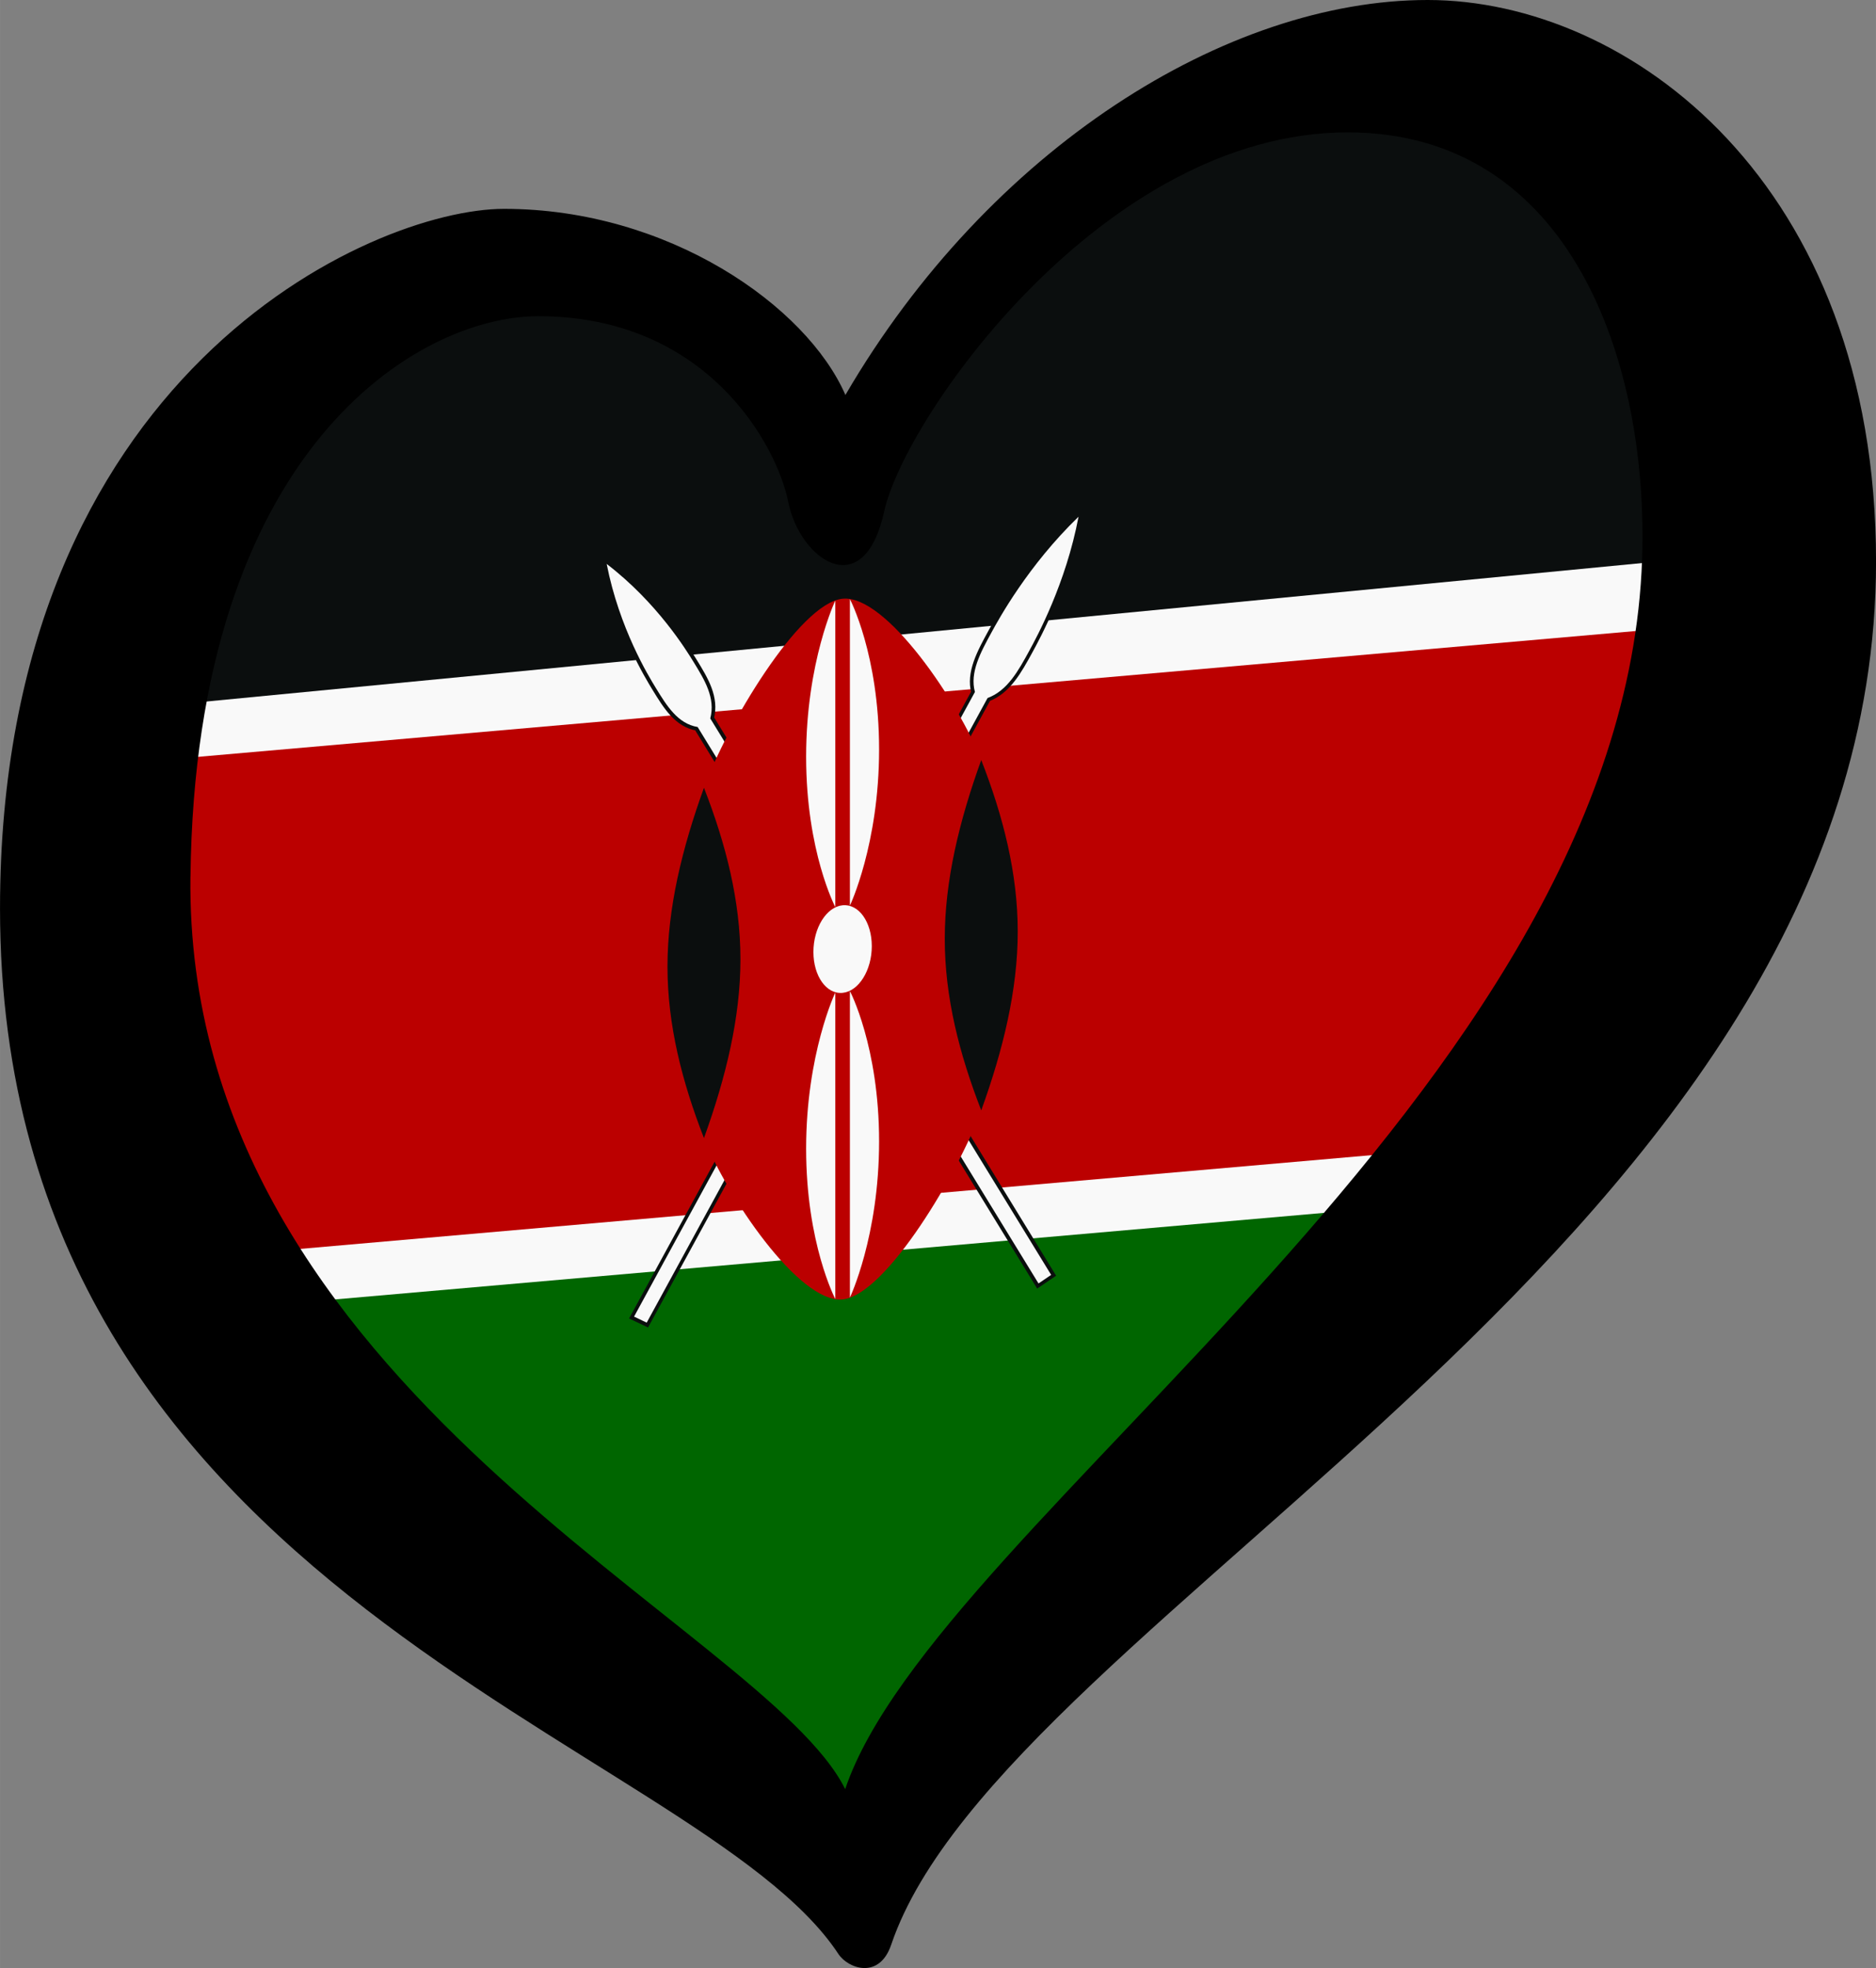 <?xml version="1.0" encoding="UTF-8" standalone="no"?>
<svg
   width="125.33"
   height="131.451"
   viewBox="-120 -80 33.421 35.054"
   version="1.1"
   id="svg6265"
   xmlns:xlink="http://www.w3.org/1999/xlink"
   xmlns="http://www.w3.org/2000/svg"
   xmlns:svg="http://www.w3.org/2000/svg">
  <rect x="-120" y="-80" width="33.421" height="35.054" fill="#808080" stroke="none"/>
  <defs
     id="defs6234">
    <path
       id="A"
       stroke-miterlimit="10"
       d="M -1,55.426 H 1 V -38 c 2,-2 2,-5 2,-8 C 3,-48 3,-56 0,-64.663 -3,-56 -3,-48 -3,-46 c 0,3 0,6 2,8 z"
       transform="rotate(30)" />
  </defs>
  <g
     id="g22489">
    <g
       id="g22466">
      <path
         style="fill:#f9f9f9;fill-opacity:1;fill-rule:evenodd;stroke:none;stroke-width:0.141px;stroke-linecap:butt;stroke-linejoin:miter;stroke-opacity:1"
         d="m -116.866,-71.039 -1.827,8.883 3.242,7.142 18.212,0.469 8.487,-10.821 -0.059,-6.478 z"
         id="path4268" />
      <path
         d="m -115.194,-56.754 20.495,-1.793 -10.036,11.654 z"
         id="path23"
         style="fill:#006600;fill-opacity:1;stroke-width:0.141" />
      <path
         d="m -89.015,-68.922 -4.553,9.322 -22.05,1.929 -2.403,-8.713 z"
         id="path25"
         style="fill:#bb0000;fill-opacity:1;stroke-width:0.141" />
      <path
         d="m -116.042,-72.451 6.078,-3.271 5.088,3.894 5.795,-6.231 8.198,-0.779 2.686,8.621 -30.107,2.903 z"
         id="path27"
         style="fill:#0b0e0e;fill-opacity:1;stroke-width:0.148" />
      <g
         id="g20982-5"
         transform="matrix(0.13,-0.013,0,0.13,-104.989,-63.096)">
        <g
           id="B-7"
           style="fill:#f9f9f9;fill-opacity:1">
          <use
             xlink:href="#A"
             stroke="#0b0e0e"
             id="use6242-6"
             style="fill:#f9f9f9;fill-opacity:1"
             x="0"
             y="0"
             width="100%"
             height="100%" />
          <use
             xlink:href="#A"
             fill="#f9f9f9"
             id="use6244-3"
             style="fill:#f9f9f9;fill-opacity:1"
             x="0"
             y="0"
             width="100%"
             height="100%" />
        </g>
        <use
           xlink:href="#B-7"
           transform="scale(-1,1)"
           id="use6247-8"
           style="fill:#f9f9f9;fill-opacity:1"
           x="0"
           y="0"
           width="100%"
           height="100%" />
        <g
           id="g20966-8"
           transform="translate(-96)">
          <path
             d="M 77,24 C 80,32 90,48 96,48 c 6,0 16,-16 19,-24 v -48 c -3,-8 -13,-24 -19,-24 -6,0 -16,16 -19,24 z"
             id="path20-3"
             style="fill:#bb0000;stroke-width:1" />
          <path
             d="M 115,24 C 118,16 120,8 120,1.9671675e-7 120,-8 118,-16 115,-24 c -3,8 -5,16 -5,24 C 110,8 112,16 115,24"
             id="deco_r-8"
             style="fill:#0b0e0e;fill-opacity:1;stroke-width:1" />
          <use
             transform="matrix(-1,0,0,1,192,-7.699e-8)"
             id="use23-5"
             x="0"
             y="0"
             width="240"
             height="160"
             xlink:href="#deco_r-8"
             style="fill:#0b0e0e;fill-opacity:1" />
          <g
             id="g25-6"
             style="fill:#f9f9f9;fill-opacity:1"
             transform="translate(96)">
            <ellipse
               cx="0"
               cy="0"
               rx="4"
               ry="6"
               id="ellipse27-6"
               style="fill:#f9f9f9;fill-opacity:1" />
            <path
               d="m 1,5.85 c 0,0 4,8 4,21 0,13 -4,21 -4,21 z"
               id="deco_br-5"
               style="fill:#f9f9f9;fill-opacity:1" />
            <use
               transform="scale(-1)"
               id="use30-2"
               x="0"
               y="0"
               width="240"
               height="160"
               xlink:href="#deco_br-5"
               style="fill:#f9f9f9;fill-opacity:1" />
            <use
               transform="scale(-1,1)"
               id="use32-5"
               x="0"
               y="0"
               width="240"
               height="160"
               xlink:href="#deco_br-5"
               style="fill:#f9f9f9;fill-opacity:1" />
            <use
               transform="scale(1,-1)"
               id="use34-2"
               x="0"
               y="0"
               width="240"
               height="160"
               xlink:href="#deco_br-5"
               style="fill:#f9f9f9;fill-opacity:1" />
          </g>
        </g>
      </g>
    </g>
    <path
       d="m -116.607,-64.385 c 0.085,-7.603 4.042,-9.983 6.196,-9.983 3.009,0 4.252,2.297 4.455,3.314 0.203,1.016 1.342,1.829 1.708,0.162 0.366,-1.667 3.906,-6.75 8.257,-6.75 3.985,2e-6 5.365,4.109 5.245,7.605 -0.326,9.515 -12.584,17.109 -14.197,21.904 -1.437,-2.904 -11.767,-7.102 -11.665,-16.252 z M -94.567,-80 c -3.578,0 -7.81,2.643 -10.372,7.035 -0.691,-1.586 -3.154,-3.315 -6.081,-3.315 -2.359,0 -8.98,2.948 -8.98,12.464 0,12.28 12.424,14.802 14.936,18.619 0.173,0.262 0.729,0.461 0.941,-0.166 2.004,-5.915 17.545,-12.597 17.545,-24.634 -1.42e-4,-6.75 -4.41,-10.003 -7.988,-10.003 z"
       id="path29"
       style="fill:#000000;fill-opacity:1;stroke-width:0.141" />
  </g>
</svg>